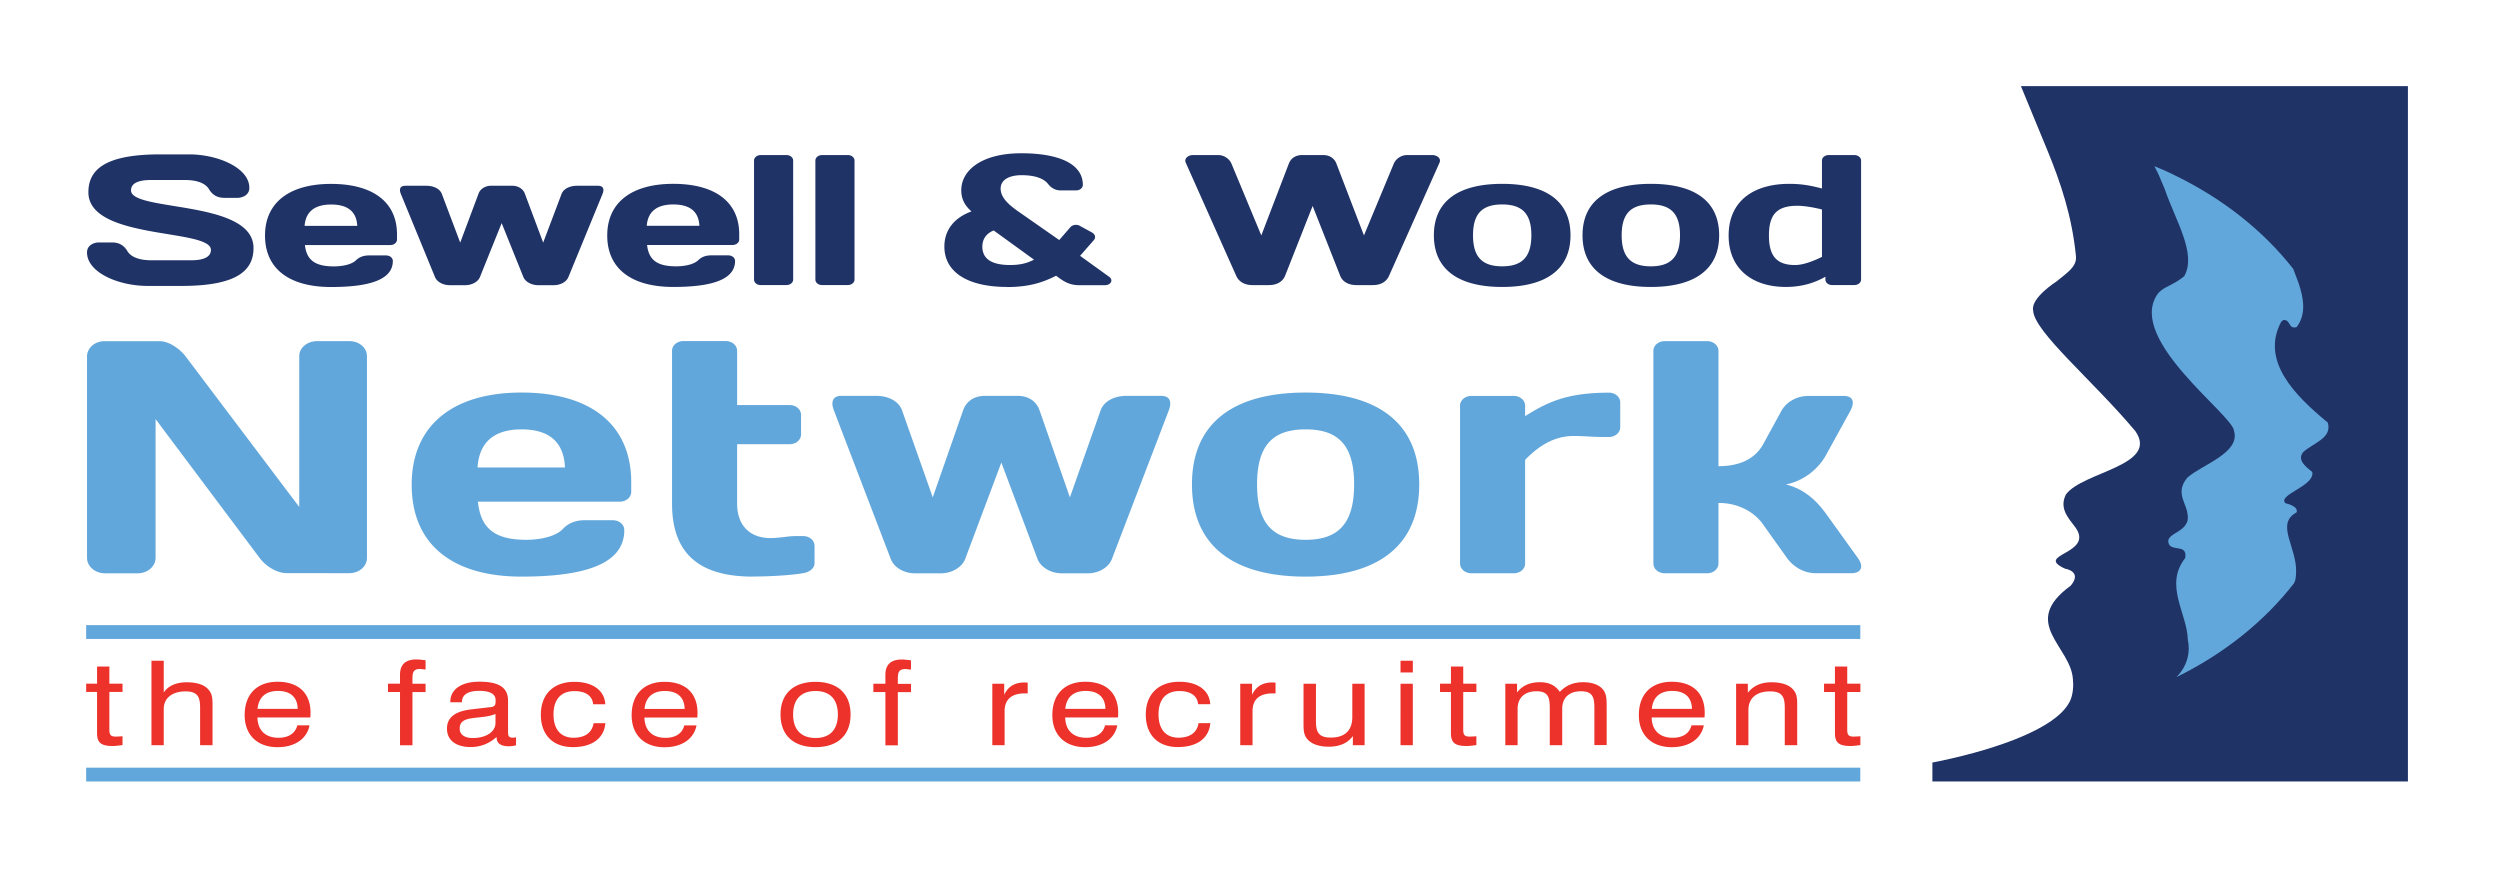 <svg xmlns="http://www.w3.org/2000/svg" width="100%" height="100%" viewBox="0 0 1209 421" fill-rule="evenodd" stroke-linejoin="round" stroke-miterlimit="2"><style><![CDATA[.B{fill-rule:nonzero}.C{fill:#62a7db}]]></style><g transform="matrix(3.879 0 0 3.34 41.667 40.584)" class="B"><path d="M2.315 70.858a2.24 2.24 0 0 1-2.208-2.21V39.453c0-1.2.96-2.2 2.16-2.2h6.915c1.153 0 2.497 1.104 3.217 2.2l14.166 21.8v-21.85c0-1.2 1.007-2.16 2.2-2.16h4.033a2.17 2.17 0 0 1 2.21 2.2v29.195c0 1.2-.96 2.2-2.2 2.2H25.03c-1.25 0-2.642-1-3.4-2.2L8.655 48.53v20.12a2.24 2.24 0 0 1-2.21 2.21h-4.13zm46.48-15.32h10.9c-.144-3.6-1.873-5.52-5.427-5.52-3.456 0-5.28 1.92-5.473 5.52zm.047 4.948c.336 3.84 2.065 5.52 6.002 5.52 2.018 0 3.794-.576 4.6-1.585.623-.767 1.5-1.248 2.7-1.248h3.506c.815 0 1.44.625 1.44 1.44 0 4.996-5.138 6.724-12.822 6.724-8.546 0-13.684-4.6-13.684-13.302 0-8.644 5.185-13.35 13.684-13.35 8.548 0 13.686 4.56 13.686 13.012v1.346c0 .815-.623 1.44-1.44 1.44H48.842zm34.283 10.852c-6.723 0-10.083-3.362-10.083-10.565v-22.1a1.41 1.41 0 0 1 1.44-1.441h5.234a1.41 1.41 0 0 1 1.44 1.44V46.5h6.53a1.41 1.41 0 0 1 1.44 1.44v2.785a1.41 1.41 0 0 1-1.44 1.44h-6.53v8.595c0 3.266 1.68 4.994 4.13 4.994 1.248 0 2.16-.288 3.217-.288h.864c.817 0 1.442.624 1.442 1.44v2.498c0 .72-.625 1.296-1.442 1.44-1.44.287-4.08.48-6.242.48zm33.037-26.17c1.344 0 2.305.816 2.688 2.064l3.794 12.63 3.84-12.63c.432-1.344 1.778-2.064 3.17-2.064h4.37c1.104 0 1.344.864.96 2.064l-7.106 21.562c-.432 1.296-1.73 2.065-2.977 2.065h-3.314c-1.2 0-2.544-.77-2.977-2.065l-4.513-13.973-4.513 13.973c-.435 1.296-1.78 2.065-2.978 2.065h-3.314c-1.25 0-2.545-.77-2.978-2.065L93.207 47.23c-.384-1.2-.143-2.064.96-2.064h4.37c1.4 0 2.738.72 3.17 2.064l3.84 12.63 3.794-12.63c.383-1.248 1.344-2.064 2.688-2.064h4.13zm41.916 12.82c0-5.667-1.97-7.97-6.05-7.97s-6.05 2.304-6.05 7.97 1.97 8.02 6.05 8.02 6.05-2.352 6.05-8.02zm8.116 0c0 8.835-5.1 13.35-14.167 13.35s-14.165-4.515-14.165-13.35 5.1-13.3 14.165-13.3 14.167 4.466 14.167 13.3zm25.062-8.308a1.41 1.41 0 0 1-1.44 1.44h-.77c-1.104 0-2.353-.144-3.6-.144-2.4 0-4.32 1.392-6.05 3.458v14.982a1.41 1.41 0 0 1-1.44 1.44h-5.234c-.817 0-1.44-.625-1.44-1.44v-22.8a1.41 1.41 0 0 1 1.44-1.441h5.234a1.41 1.41 0 0 1 1.44 1.441v1.488c2.7-1.97 5.14-3.4 10.42-3.4a1.41 1.41 0 0 1 1.44 1.44v3.554zm12.244 5.667c2.786 0 4.6-1.153 5.57-3.17l2.26-4.802c.623-1.345 1.967-2.2 3.36-2.2h4.418c1.248 0 1.393.96.816 2.2L216.9 53.76c-1 2.112-2.93 3.794-4.996 4.226 1.97.577 3.554 1.92 4.996 4.227l3.985 6.433c.768 1.25.432 2.2-.816 2.2h-4.418c-1.537 0-2.835-.96-3.603-2.2l-2.977-4.85a6.41 6.41 0 0 0-5.57-3.122v8.74a1.41 1.41 0 0 1-1.44 1.44h-5.234c-.817 0-1.44-.625-1.44-1.44v-30.73a1.41 1.41 0 0 1 1.44-1.441h5.234a1.41 1.41 0 0 1 1.44 1.441v16.663z" class="C"/><path d="M9.23 10.2h3.58c3.637 0 7.534 1.964 7.534 4.842 0 1.2-1.068 1.453-1.444 1.453h-1.673c-.8 0-1.444-.35-1.906-1.237-.462-.915-1.56-1.345-3.003-1.345H8.074c-1.73 0-2.482.565-2.482 1.506 0 3.12 15.272 1.318 15.272 8.34 0 3.228-2.02 5.488-8.95 5.488H7.642c-3.638 0-7.535-1.963-7.535-4.842 0-1.2 1.068-1.453 1.444-1.453h1.674c.808 0 1.443.35 1.906 1.238.46.914 1.558 1.345 3.002 1.345h4.936c1.732 0 2.484-.565 2.484-1.507 0-3.12-15.274-1.372-15.274-8.34C.28 12.45 2.3 10.2 9.23 10.2zm18.013 10.356h6.554c-.087-2.017-1.126-3.094-3.263-3.094-2.08 0-3.175 1.077-3.3 3.094zm.03 2.77c.203 2.152 1.242 3.094 3.6 3.094 1.213 0 2.28-.323 2.77-.888.375-.43.895-.7 1.618-.7h2.107c.5 0 .865.35.865.808 0 2.797-3.1 3.766-7.708 3.766-5.138 0-8.227-2.583-8.227-7.452 0-4.842 3.117-7.478 8.227-7.478 5.14 0 8.228 2.555 8.228 7.3v.753c0 .457-.375.807-.865.807H27.272zm25.807-8.58a1.62 1.62 0 0 1 1.617 1.156l2.28 7.075 2.3-7.075c.26-.753 1.07-1.156 1.906-1.156h2.627c.664 0 .8.484.577 1.156l-4.272 12.08c-.26.726-1.04 1.157-1.8 1.157h-2c-.722 0-1.53-.43-1.8-1.157l-2.714-7.828-2.714 7.828c-.26.726-1.068 1.157-1.8 1.157h-1.992c-.75 0-1.53-.43-1.8-1.157l-4.272-12.08c-.23-.672-.088-1.156.577-1.156h2.627c.837 0 1.646.403 1.906 1.156l2.3 7.075 2.28-7.075a1.62 1.62 0 0 1 1.617-1.156h2.482zm16.82 5.8h6.553c-.086-2.017-1.125-3.094-3.262-3.094-2.08 0-3.176 1.077-3.3 3.094zm.03 2.77c.202 2.152 1.24 3.094 3.608 3.094 1.213 0 2.28-.323 2.77-.888.375-.43.896-.7 1.618-.7h2.107c.5 0 .866.35.866.808 0 2.797-3.1 3.766-7.708 3.766-5.138 0-8.228-2.583-8.228-7.452 0-4.842 3.118-7.478 8.228-7.478 5.14 0 8.228 2.555 8.228 7.3v.753c0 .457-.376.807-.866.807H69.94zm14.2 5.812c-.5 0-.866-.35-.866-.807V11.104c0-.457.375-.807.866-.807h3.146c.5 0 .867.35.867.807V28.32c0 .457-.376.807-.867.807H84.14zm7.65 0c-.5 0-.867-.35-.867-.807V11.104c0-.457.376-.807.867-.807h3.147c.5 0 .866.35.866.807V28.32c0 .457-.376.807-.866.807H91.8zm26.386-3.686l-5.023-4.224c-.982.458-1.414 1.32-1.414 2.34 0 1.48.808 2.663 3.464 2.663 1.183 0 2.107-.242 2.973-.78zm-3.32 3.955c-5.1 0-7.852-2.26-7.852-5.838 0-2.367 1.184-4.17 3.377-5.1-.865-.888-1.27-1.83-1.27-3.067 0-2.878 2.54-5.353 7.476-5.353 4.65 0 7.68 1.506 7.68 4.573 0 .457-.375.807-.866.807h-1.876c-.723 0-1.213-.377-1.617-.968-.5-.727-1.56-1.238-3.262-1.238-1.646 0-2.628.726-2.628 1.937 0 1.345 1.04 2.394 2.425 3.497l4.88 3.955 1.387-1.856c.288-.377.807-.43 1.154-.216l1.53.97c.434.295.52.753.232 1.13l-1.704 2.26 3.6 3.013c.606.484.23 1.238-.5 1.238h-3.205c-1.3 0-2.02-.62-2.887-1.372-1.617.968-3.377 1.64-6.092 1.64zm39.348-19.1c.894 0 1.443.538 1.674 1.237l3.436 10.4 3.724-10.4c.26-.7.923-1.237 1.674-1.237h3.1c.635 0 1.155.5.924 1.103l-6.293 16.382c-.318.834-1 1.346-2.02 1.346h-2.05c-1.012 0-1.733-.512-2.022-1.346l-3.435-10.114-3.436 10.114c-.3.834-1 1.346-2.02 1.346h-2.05c-1 0-1.703-.512-2.022-1.346L137.085 11.4c-.23-.592.3-1.103.923-1.103h3.1c.75 0 1.415.538 1.675 1.237l3.724 10.4 3.435-10.4c.232-.7.78-1.237 1.675-1.237h2.598zm25.98 11.62c0-3.174-1.183-4.466-3.638-4.466s-3.636 1.292-3.636 4.466 1.183 4.493 3.636 4.493 3.638-1.32 3.638-4.493zm4.88 0c0 4.95-3.06 7.48-8.518 7.48s-8.515-2.53-8.515-7.48 3.06-7.45 8.515-7.45 8.518 2.5 8.518 7.45zm13.653 0c0-3.174-1.183-4.466-3.637-4.466s-3.637 1.292-3.637 4.466 1.183 4.493 3.637 4.493 3.637-1.32 3.637-4.493zm4.88 0c0 4.95-3.06 7.48-8.517 7.48s-8.516-2.53-8.516-7.48 3.06-7.45 8.516-7.45 8.517 2.5 8.517 7.45zm12.817 3.122v-6.86c-1.184-.35-2.34-.538-3.06-.538-2.598 0-3.55 1.318-3.55 4.304 0 2.96.953 4.277 3.262 4.277 1.04 0 2.34-.6 3.35-1.183zm-11.635-3.094c0-4.95 3.06-7.478 7.564-7.478 1.732 0 2.887.322 4.07.672v-4.035c0-.457.375-.807.865-.807h3.146c.493 0 .868.35.868.807V28.32c0 .457-.375.807-.868.807h-2.713c-.5 0-.866-.35-.866-.807v-.404c-1.3.86-2.887 1.48-4.936 1.48-4.1 0-7.13-2.53-7.13-7.452z" fill="#203367"/><path d="M0 99h221.185v2H0zm0-20.637h221.185v2H0z" class="C"/><path d="M3.713 94.5a9.78 9.78 0 0 0 .82-.05v1.276c-.47.086-.9.137-1.22.137-1.465 0-1.954-.494-1.954-1.854v-5.97H0v-1.2h1.36v-2.484h1.534v2.484h1.64v1.2h-1.64v5.46c0 .73.14 1.002.82 1.002zm10.492-4.232c0-1.563-.348-2.312-1.83-2.312-1.657 0-2.702.987-2.702 2.532v5.256H8.14V83.518h1.533v4.6c.557-.97 1.552-1.48 2.858-1.48 1.378 0 2.318.408 2.824 1.208.382.578.4 1.275.4 2.14v5.765h-1.55v-5.476zm12.165.22c-.018-1.682-.907-2.6-2.458-2.6-1.516 0-2.405.9-2.546 2.6h5.004zm1.48 2.382c-.33 1.972-1.85 3.163-3.992 3.163-2.5 0-4.097-1.753-4.097-4.642 0-3.08 1.587-4.83 4.097-4.83 2.597 0 4.115 1.615 4.115 4.505l-.018.664h-6.6c.035 1.887 1.012 2.94 2.632 2.94 1.256 0 2.092-.645 2.337-1.802h1.516zm11.278-4.83h-1.5v-1.2h1.5v-1.3c0-1.464.678-2.212 2.056-2.212.28 0 .662.053 1.132.12v1.345l-.68-.086c-.8 0-.958.443-.958 1.394v.75h1.637v1.2H40.68v7.703h-1.55V88.04zm9.01 3.793c-1.098.17-1.57.595-1.57 1.496 0 .867.576 1.378 1.64 1.378 1.674 0 2.823-.92 2.823-2.16V91.22c-.818.424-1.8.442-2.893.612zm-.192 4.182c-1.88 0-2.962-1.02-2.962-2.668 0-1.633 1.028-2.534 3.12-2.8l2.508-.34c.418-.17.436-.373.436-.97 0-.9-.68-1.36-2.055-1.36-1.43 0-2.146.58-2.146 1.65H45.4v-.07c0-1.785 1.36-2.906 3.642-2.906 2.44 0 3.556.867 3.556 2.754v4.455c0 .613.053.9.594.9a2 2 0 0 0 .4-.052v1.157c-.332.086-.6.137-.888.137-1.028 0-1.534-.442-1.534-1.3v-.05c-.942.97-2.004 1.46-3.226 1.46zm12.917-8.1c-1.64 0-2.597 1.173-2.597 3.367s.922 3.384 2.5 3.384c1.43 0 2.302-.73 2.5-2.108h1.465c-.158 2.176-1.64 3.467-4.044 3.467-2.476 0-4-1.75-4-4.693 0-2.992 1.602-4.76 4.184-4.76 2.317 0 3.765 1.276 3.852 3.247h-1.518c-.086-1.208-.922-1.904-2.334-1.904zm13.75 2.583c-.018-1.682-.907-2.6-2.458-2.6-1.516 0-2.405.9-2.544 2.6h5.002zm1.483 2.382c-.332 1.972-1.848 3.163-3.992 3.163-2.5 0-4.097-1.753-4.097-4.642 0-3.08 1.587-4.83 4.097-4.83 2.597 0 4.113 1.615 4.113 4.505l-.018.664H69.6c.036 1.887 1 2.94 2.632 2.94 1.254 0 2.093-.645 2.337-1.802h1.516zm14.848 1.82c1.778 0 2.772-1.2 2.772-3.4s-.994-3.4-2.772-3.4c-1.814 0-2.806 1.2-2.806 3.4s1 3.4 2.806 3.4zm-.018-8.127c2.755 0 4.374 1.717 4.374 4.727s-1.62 4.726-4.356 4.726c-2.755 0-4.375-1.717-4.375-4.726s1.62-4.727 4.357-4.727zm8.715 1.477h-1.5v-1.2h1.5v-1.3c0-1.464.68-2.212 2.057-2.212.28 0 .662.053 1.134.12v1.345l-.68-.086c-.802 0-.96.443-.96 1.394v.75h1.64v1.2h-1.64v7.703h-1.55V88.04zm13.333-1.2h1.48v1.598c.488-1.208 1.325-1.786 2.528-1.786l.4.018v1.58c-.124-.015-.245-.015-.368-.015-1.637 0-2.508.883-2.508 2.55v4.95h-1.534V86.85zm14.097 3.638c-.018-1.682-.906-2.6-2.458-2.6-1.516 0-2.405.9-2.544 2.6h5.002zm1.483 2.382c-.332 1.972-1.848 3.163-4 3.163-2.5 0-4.098-1.753-4.098-4.642 0-3.08 1.587-4.83 4.098-4.83 2.596 0 4.112 1.615 4.112 4.505l-.018.664h-6.588c.036 1.887 1 2.94 2.632 2.94 1.255 0 2.092-.645 2.337-1.802h1.516zm7.737-4.965c-1.638 0-2.597 1.173-2.597 3.367s.924 3.384 2.493 3.384c1.428 0 2.3-.73 2.5-2.108h1.464c-.157 2.176-1.64 3.467-4.044 3.467-2.476 0-4-1.75-4-4.693 0-2.992 1.604-4.76 4.184-4.76 2.318 0 3.764 1.276 3.852 3.247h-1.516c-.088-1.208-.924-1.904-2.336-1.904zm7.583-1.055h1.48v1.598c.488-1.208 1.324-1.786 2.528-1.786l.4.018v1.58c-.123-.015-.244-.015-.367-.015-1.637 0-2.5.883-2.5 2.55v4.95h-1.533V86.85zm9.447 5.46c0 1.598.383 2.33 1.846 2.33 1.762 0 2.685-1.02 2.685-2.993V86.85h1.535v8.893h-1.465v-1.327c-.627 1.02-1.64 1.548-3.015 1.548-1.3 0-2.248-.442-2.737-1.207-.383-.58-.4-1.276-.4-2.144V86.85h1.55v5.458zm10.543-5.46h1.534v8.893h-1.534V86.85zm0-3.333h1.534v1.7h-1.534v-1.7zM172.5 94.5c.176 0 .435-.015.82-.05v1.276c-.47.086-.9.137-1.22.137-1.463 0-1.952-.494-1.952-1.854v-5.97h-1.36v-1.2h1.36v-2.484h1.534v2.484h1.64v1.2h-1.64v5.46c0 .73.14 1.002.82 1.002zm15.53-4.232c0-1.58-.295-2.33-1.673-2.33-1.465 0-2.336.918-2.336 2.55v5.256h-1.55v-5.476c0-1.58-.298-2.33-1.673-2.33-1.448 0-2.337.936-2.337 2.55v5.256h-1.533V86.85h1.463v1.258c.68-1.002 1.586-1.48 2.843-1.48 1.15 0 1.916.44 2.492 1.395.784-.954 1.7-1.395 2.927-1.395 1.204 0 2.092.44 2.546 1.208.348.6.365 1.36.365 2.3v5.595h-1.533v-5.476zm12.164.22c-.017-1.682-.906-2.6-2.457-2.6-1.517 0-2.406.9-2.546 2.6h5.003zm1.48 2.382c-.33 1.972-1.848 3.163-4 3.163-2.5 0-4.097-1.753-4.097-4.642 0-3.08 1.586-4.83 4.097-4.83 2.596 0 4.114 1.615 4.114 4.505l-.017.664h-6.6c.035 1.887 1.012 2.94 2.632 2.94 1.256 0 2.092-.645 2.336-1.802h1.516zm10.092-2.602c0-1.58-.367-2.312-1.83-2.312-1.7 0-2.702.97-2.702 2.72v5.068H205.7V86.85h1.464v1.3c.698-1.02 1.657-1.512 2.93-1.512 1.377 0 2.32.408 2.825 1.208.383.578.4 1.275.4 2.14v5.765h-1.55v-5.476zm8.608 4.232a9.46 9.46 0 0 0 .821-.051v1.276c-.47.086-.9.137-1.222.137-1.463 0-1.95-.494-1.95-1.854V88.04h-1.36v-1.2h1.36v-2.484h1.533v2.484h1.64v1.2h-1.64v5.46c0 .73.14 1.002.82 1.002z" fill="#ec322b"/><path d="M241.21.324L244.5 9.59c1.69 4.764 3.082 9.62 3.565 15.306.175 1.6-1.222 2.533-2.425 3.71 0 0-3.224 2.375-2.91 4.18.087 3.07 7.4 10.086 12.755 17.5 2.96 4.998-6.574 5.853-8.67 9.16-.852 2.023.28 3.365 1.204 4.793 2.366 3.86-5.27 3.86-1.295 5.955 0 0 2.187.37.7 2.448-6.427 5.424.023 8.748.27 13.583.02.236.033.48.033.73 0 1.192-.244 2.23-.608 2.825-1.735 3.408-8.26 6.367-16.083 8.278-.284.07-.577.13-.864.198V101h59.285V.324H241.21z" fill="#203367"/><path d="M273.66 34.44l.263-.256c.963-.078.578 1.365 1.654 1.03 1.2-1.818.916-4.078.253-6.365l-.673-2.07c-3.71-5.495-8.706-10.1-14.598-13.45-.517-.302-1.055-.592-1.59-.874l-1.04-.5c-.03-.016-.062-.04-.086-.05l.393.885c.008 0 .17.418.17.418l.72 1.977c1.368 4.65 4.03 9.4 2.44 12.665-.684.655-1.356 1.048-2.108 1.51 0 0-.905.458-1.314 1.243-3.566 6.565 9.504 17.33 9.633 19.63.82 3.183-3.946 4.87-5.802 6.755-1.586 2.17-.133 3.674 0 5.248.495 2.927-3.157 2.63-2.248 4.535.608.847 2.248-.075 1.965 1.882-2.67 3.915.26 8.02.328 11.86.077.395.112.798.112 1.214 0 1.608-.586 3.08-1.54 4.167 5.947-3.39 10.988-8.078 14.704-13.658l-.015.007c-.01.024-.025.046-.04.07v-.008c0-.016.015-.034.015-.058 0 0 .234-.175.26-1.558.12-3.572-2.62-6.996.06-8.648.29-.936-1.386-1.325-1.386-1.325-1.057-1.252 3.696-2.47 3.342-4.534-.836-.768-1.956-1.772-1.098-2.91 1.295-1.33 3.606-2 3.033-4.237-4.158-3.978-8.392-8.954-5.808-14.595z" class="C"/></g></svg>